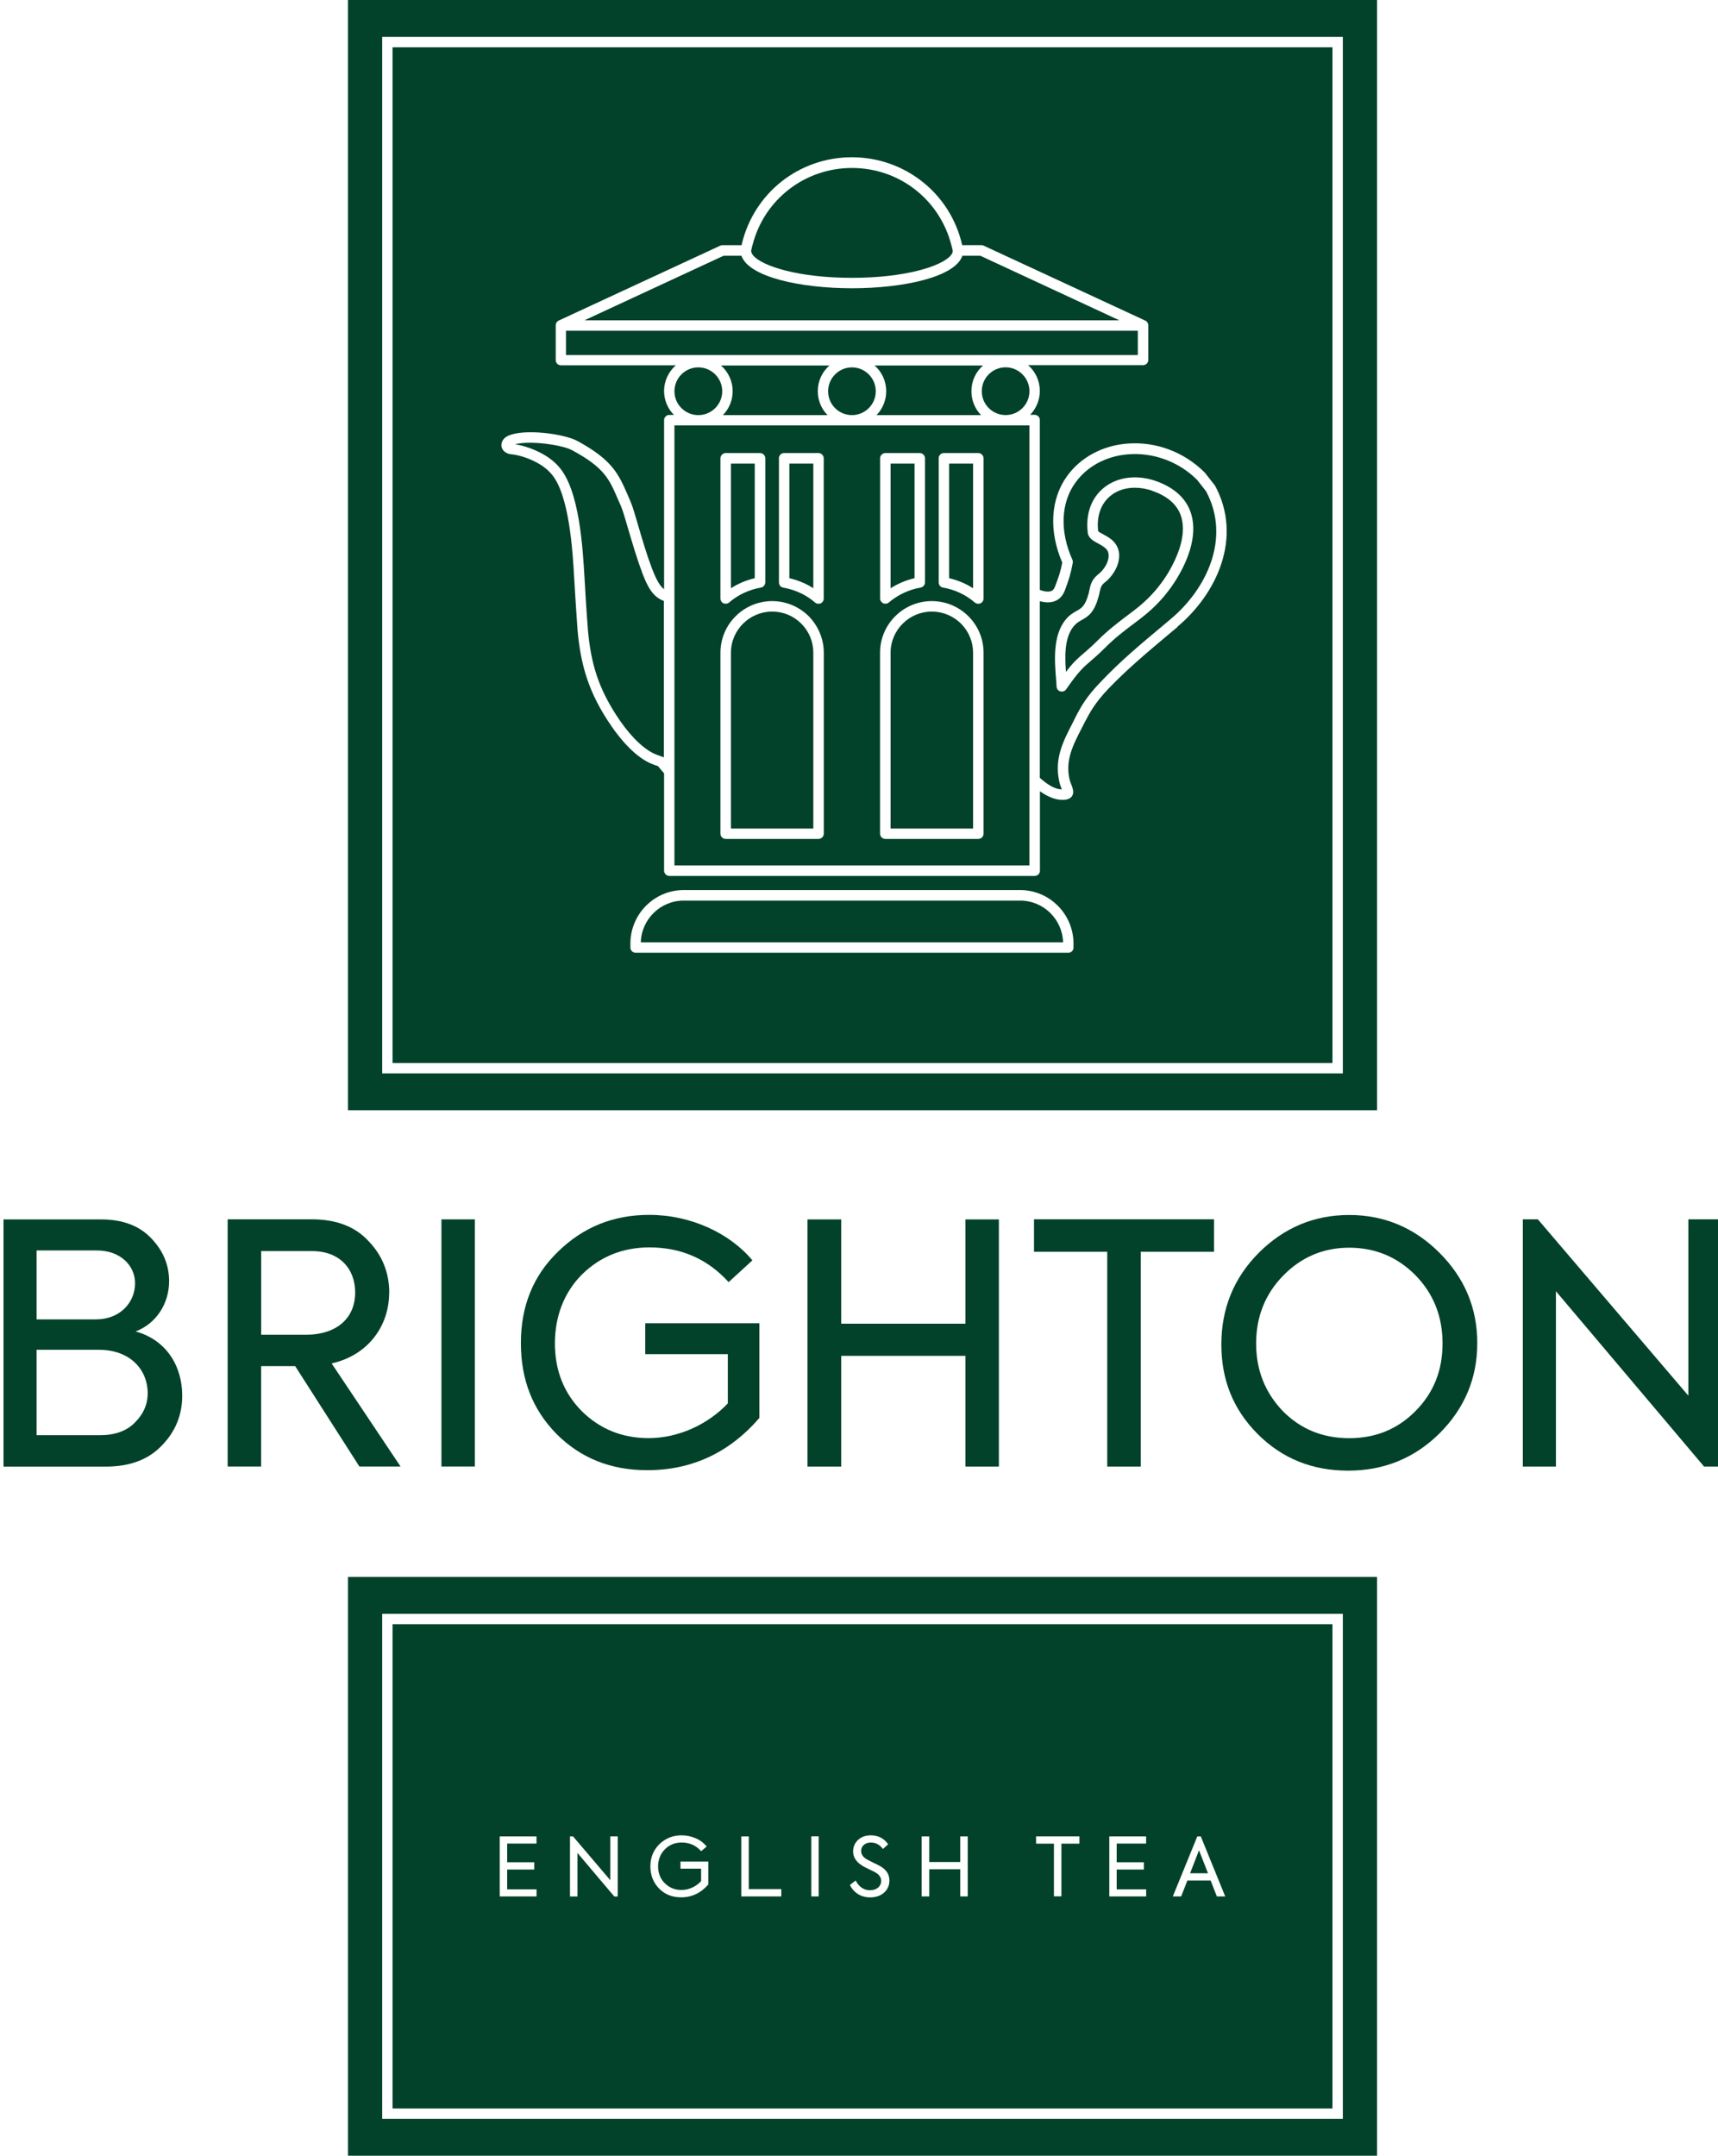 <svg xmlns="http://www.w3.org/2000/svg" id="Layer_1" data-name="Layer 1" viewBox="0 0 298.39 374.37"><defs><style>      .cls-1 {        fill: #02422a;      }    </style></defs><g><path class="cls-1" d="M112.06,235.17h14.35v8.55c-3.53,3.72-8.65,6.03-13.76,6.03-4.59,0-8.43-1.57-11.57-4.65-3.13-3.13-4.7-7.1-4.7-11.79s1.57-8.84,4.7-11.98c3.2-3.13,7.09-4.7,11.74-4.7,5.52,0,10.11,2.04,13.73,6.03l4.13-3.78c-3.91-4.71-10.7-7.9-17.9-7.9-6.22,0-11.45,2.1-15.81,6.34-4.35,4.19-6.5,9.47-6.5,15.92s2.09,11.62,6.2,15.8c4.19,4.19,9.42,6.28,15.74,6.28,7.74,0,14.25-3.02,19.48-9.07v-16.45h-19.82v5.34Z"></path><path class="cls-1" d="M23.56,231.22c3.55-1.34,5.81-4.81,5.81-8.71,0-2.84-1.04-5.34-3.13-7.49-2.04-2.15-4.94-3.25-8.66-3.25H.61v42.93h17.72c4.2,0,7.44-1.21,9.76-3.65,2.39-2.43,3.56-5.35,3.56-8.67,0-5.16-2.78-9.69-8.08-11.15ZM6.36,217.16h10.46c4.14,0,6.64,2.67,6.64,5.69,0,3.3-2.56,6.28-6.81,6.28H6.36v-11.97ZM23.39,247.09c-1.45,1.45-3.49,2.15-5.98,2.15H6.36v-14.83h10.82c5.4,0,8.47,3.43,8.47,7.56,0,1.92-.76,3.66-2.27,5.12Z"></path><path class="cls-1" d="M67.61,224.54c0-3.43-1.16-6.46-3.56-8.96-2.31-2.55-5.62-3.83-9.92-3.83h-14.59v42.93h5.81v-17.43h5.92l11.15,17.43h7.15l-11.97-17.9c6.44-1.45,9.99-6.62,9.99-12.25ZM45.36,231.8v-14.53h8.83c4.82,0,7.5,3.08,7.5,7.21s-2.85,7.32-8.65,7.32h-7.67Z"></path><rect class="cls-1" x="76.67" y="211.76" width="5.8" height="42.92"></rect><polygon class="cls-1" points="179.59 217.39 192.31 217.39 192.31 254.69 198.13 254.69 198.13 217.39 210.86 217.39 210.86 211.75 179.59 211.75 179.59 217.39"></polygon><path class="cls-1" d="M234.33,211c-6.11,0-11.33,2.21-15.69,6.56-4.37,4.38-6.51,9.72-6.51,15.93s2.1,11.34,6.33,15.57c4.25,4.25,9.48,6.34,15.69,6.34s11.51-2.16,15.86-6.46c4.37-4.36,6.57-9.59,6.57-15.69s-2.2-11.32-6.57-15.69c-4.36-4.35-9.59-6.56-15.68-6.56ZM245.84,245.06c-3.09,3.13-6.92,4.7-11.51,4.7s-8.43-1.57-11.52-4.7c-3.07-3.2-4.64-7.1-4.64-11.74s1.57-8.6,4.71-11.8c3.12-3.2,6.97-4.84,11.45-4.84s8.36,1.59,11.51,4.78c3.13,3.19,4.71,7.15,4.71,11.86s-1.58,8.6-4.71,11.74Z"></path><polygon class="cls-1" points="293.24 211.75 293.24 242.38 267.1 211.75 264.49 211.75 264.49 254.69 270.24 254.69 270.24 224.24 295.97 254.69 299 254.69 299 211.75 293.24 211.75"></polygon><polygon class="cls-1" points="173.49 254.69 173.49 211.77 167.68 211.77 167.68 229.88 146.11 229.88 146.11 211.77 140.25 211.77 140.25 254.69 146.11 254.69 146.11 235.46 167.68 235.46 167.68 254.69 173.49 254.69"></polygon></g><g><path class="cls-1" d="M170.73,63.47h-18.83c1.24,1.09,2.02,2.68,2.02,4.48,0,1.58-.63,3.06-1.68,4.14h18.15c-1.05-1.08-1.67-2.56-1.67-4.14,0-1.8.77-3.39,2.02-4.48Z"></path><path class="cls-1" d="M147.97,72.09c2.28,0,4.14-1.86,4.14-4.14s-1.86-4.15-4.14-4.15-4.14,1.86-4.14,4.15,1.85,4.14,4.14,4.14Z"></path><path class="cls-1" d="M144.06,63.47h-18.84c1.24,1.09,2.03,2.68,2.03,4.48,0,1.58-.63,3.06-1.69,4.14h18.17c-1.07-1.08-1.69-2.56-1.69-4.14,0-1.8.77-3.39,2.03-4.48Z"></path><path class="cls-1" d="M121.29,72.09c2.29,0,4.15-1.86,4.15-4.14s-1.86-4.15-4.15-4.15-4.15,1.86-4.15,4.15,1.86,4.14,4.15,4.14Z"></path><path class="cls-1" d="M169.01,113.36c0-1.91-.75-3.7-2.1-5.06-1.38-1.36-3.18-2.09-5.08-2.09-3.93,0-7.15,3.21-7.15,7.15v30.53h14.33v-30.53Z"></path><path class="cls-1" d="M158.84,80.51h-4.16v21.65c1.28-.82,2.69-1.4,4.16-1.75v-19.9Z"></path><path class="cls-1" d="M169.01,80.51h-4.16v19.9c1.48.35,2.88.93,4.16,1.75v-21.65Z"></path><path class="cls-1" d="M111.52,99.37c-.91-2.36-1.75-5.26-2.44-7.6-.5-1.75-.95-3.24-1.22-3.85-.19-.42-.36-.83-.54-1.22-1.52-3.56-2.38-5.5-7.97-8.52-1.72-.93-7.38-1.73-9.89-1.02.62.09,1.53.28,2.74.73,2.08.8,3.65,1.8,4.82,3.12,3.63,4.02,4.19,14.08,4.51,19.5l.2,3.42c.12,1.9.25,3.79.4,5.69.52,5.4,1.65,9.89,5.58,15.58,2.12,3.05,4.43,5.17,6.35,5.87.25.1.47.17.69.25l.33.11c.08.03.15.08.22.11v-27.18c-1.99-.71-2.89-2.6-3.8-4.99Z"></path><rect class="cls-1" x="98.3" y="57.44" width="99.32" height="4.22"></rect><path class="cls-1" d="M130.69,42.62h0s-.09,0-.09,0c.03.12.03.24,0,.36,0,0,0-.01,0-.02.03-.12.03-.23,0-.34h.09Z"></path><path class="cls-1" d="M177.18,156.4h-58.42c-4.05,0-7.35,3.23-7.46,7.25h73.34c-.11-4.02-3.42-7.25-7.46-7.25Z"></path><path class="cls-1" d="M128.81,42.62s.02-.03.02-.04c.01-.05.03-.11.03-.16,0,0,0,.02-.01.03,0,.04-.02.08-.02.11,0,.02,0,.03-.02.06h0s0,0,0,0h.01Z"></path><path class="cls-1" d="M170.28,44.42h-3.13c-1.27,3.7-10.26,5.64-19.17,5.64s-17.92-1.94-19.2-5.64h-3.12l-24.16,11.21h92.92l-24.14-11.21Z"></path><path class="cls-1" d="M147.98,48.25c9.28,0,15.5-2.02,17.1-3.83.25-.29.39-.56.4-.83,0-.03-.01-.04-.01-.08-.03-.16-.07-.34-.11-.48-.03-.15-.08-.29-.11-.42-2.03-7.97-9.08-13.44-17.28-13.44s-15.3,5.51-17.28,13.44h0c-.03.12-.06.23-.1.34,0,0,0,.01,0,.02-.05.18-.09.36-.11.54-.02.03-.02.04-.02.08.02.27.16.54.4.83,1.61,1.81,7.82,3.83,17.11,3.83Z"></path><path class="cls-1" d="M141.26,80.51h-4.16v19.9c1.48.35,2.91.93,4.16,1.75v-21.65Z"></path><path class="cls-1" d="M174.66,63.79c-2.29,0-4.14,1.86-4.14,4.15s1.85,4.14,4.14,4.14,4.14-1.86,4.14-4.14-1.86-4.15-4.14-4.15Z"></path><path class="cls-1" d="M141.26,143.89v-30.53c0-1.91-.73-3.69-2.09-5.06-1.37-1.36-3.16-2.09-5.06-2.09-3.94,0-7.16,3.21-7.16,7.15v30.53h14.31Z"></path><path class="cls-1" d="M117.14,150.3h61.65v-76.42h-61.65v76.42ZM163.03,79.6c0-.5.4-.92.91-.92h5.98c.49,0,.91.42.91.92v24.35c0,.36-.22.68-.54.83-.12.04-.24.07-.37.07-.22,0-.42-.06-.59-.2-1.59-1.36-3.51-2.27-5.53-2.6-.45-.08-.76-.46-.76-.91v-21.53ZM152.85,79.6c0-.5.43-.92.92-.92h5.98c.5,0,.91.42.91.92v21.53c0,.45-.33.83-.76.91-2.01.34-3.94,1.25-5.54,2.6-.16.15-.37.2-.58.2-.14,0-.26-.02-.38-.07-.31-.15-.54-.47-.54-.83v-24.35ZM152.85,113.36c0-4.95,4.04-8.97,8.98-8.97,2.4,0,4.64.93,6.35,2.61,1.71,1.71,2.65,3.96,2.65,6.35v31.44c0,.49-.41.9-.91.9h-16.15c-.5,0-.92-.4-.92-.9v-31.44ZM135.28,79.6c0-.5.39-.92.9-.92h5.98c.5,0,.91.42.91.92v24.35c0,.36-.21.68-.53.83-.11.04-.25.07-.38.07-.21,0-.43-.06-.58-.2-1.57-1.36-3.49-2.24-5.54-2.6-.45-.08-.75-.46-.75-.91v-21.53ZM125.13,79.6c0-.5.42-.92.9-.92h5.97c.51,0,.92.42.92.92v21.53c0,.45-.33.83-.76.91-2.05.36-3.98,1.25-5.52,2.59-.17.16-.39.21-.61.21-.12,0-.26-.02-.36-.06-.33-.16-.54-.48-.54-.84v-24.35ZM125.13,113.36c0-4.95,4.03-8.97,8.98-8.97,2.38,0,4.63.93,6.34,2.61,1.68,1.72,2.63,3.97,2.63,6.35v31.44c0,.49-.42.9-.91.9h-16.14c-.48,0-.9-.4-.9-.9v-31.44Z"></path><path class="cls-1" d="M200.22,85.26c-1.04-.38-2.11-.56-3.12-.56-1.57,0-3.02.45-4.14,1.34-1.73,1.36-2.54,3.57-2.22,6.21.06.11.56.38.9.56.65.35,1.46.79,2.02,1.52.48.63.75,1.38.72,2.23-.03,1.9-1.3,3.7-2.57,4.65-.55.45-.65.86-.83,1.66-.03.24-.1.46-.17.73-.74,2.68-1.67,3.38-2.92,4.07-.52.29-.95.54-1.43,1.12-1.61,1.98-1.52,5.23-1.32,7.89,1.32-1.73,2.15-2.44,3.2-3.33.62-.54,1.32-1.14,2.29-2.11,1.9-1.89,3.48-3.06,5-4.22,1.69-1.26,3.29-2.45,5.04-4.47,1.33-1.56,2.44-3.25,3.33-5.16,1.05-2.22,2.09-5.45.97-8.17-.73-1.76-2.33-3.1-4.75-3.95Z"></path><path class="cls-1" d="M207.9,83.32c-3.14-3.13-7.55-4.78-11.99-4.42-3.78.3-7.09,2.09-9.1,4.88-2.57,3.5-2.78,8.53-.53,13.48.06.17.08.36.03.55-.33,1.82-.71,3-1.4,4.83-.52,1.26-1.5,1.94-2.83,1.97-.44.02-.94-.07-1.48-.2v30.67c.19.18.38.33.57.48,1.1.9,2.05,1.39,2.91,1.5.14.01.24.02.34.02-.02-.04-.03-.09-.05-.16l-.16-.39c-.08-.19-.14-.43-.21-.71-.93-4.03.64-7.06,2.3-10.27l.47-.95c1-1.94,1.95-3.65,4.46-6.23,3.41-3.61,6.92-6.52,10.66-9.65l1.46-1.23c6.19-5.17,10.49-14.05,6.12-22.18l-1.56-1.99ZM205.65,98.15c-.98,2.06-2.17,3.88-3.61,5.57-1.88,2.18-3.56,3.42-5.32,4.74-1.48,1.12-3.01,2.26-4.81,4.06-1.01,1.01-1.74,1.64-2.39,2.2-1.32,1.12-2.19,1.87-4.35,5-.17.26-.46.38-.75.38,0,0-.17-.01-.25-.03-.38-.1-.64-.45-.66-.83-.01-.46-.06-1.01-.11-1.58-.22-2.89-.57-7.27,1.66-10.02.68-.85,1.39-1.25,1.96-1.56.84-.48,1.45-.82,2.05-2.96.06-.22.1-.44.14-.65.19-.9.41-1.83,1.49-2.69.9-.69,1.84-1.99,1.86-3.25,0-.44-.1-.79-.34-1.09-.34-.42-.91-.73-1.45-1.04-.83-.43-1.75-.93-1.85-1.94-.37-3.29.66-6.07,2.9-7.83,2.35-1.84,5.72-2.24,9-1.07,2.92,1.04,4.88,2.73,5.82,4.98,1.08,2.63.73,5.96-1,9.63Z"></path><path class="cls-1" d="M60.44,0v192.81h178.73V0H60.44ZM233.23,186.41H66.38V6.41h166.85v180Z"></path><path class="cls-1" d="M231.43,8.21H68.18v176.4h163.25V8.21ZM186.45,164.55c0,.51-.39.91-.89.91h-75.16c-.5,0-.91-.4-.91-.91v-.68c0-5.12,4.14-9.3,9.27-9.3h58.42c5.12,0,9.27,4.19,9.27,9.3v.68ZM204.52,108.88l-1.48,1.23c-3.67,3.09-7.16,5.99-10.51,9.48-2.3,2.42-3.18,4.02-4.12,5.82l-.5.98c-1.56,3.03-2.92,5.64-2.14,9,.06.16.1.35.17.52l.15.39c.21.56.36,1,.29,1.46-.16.95-1.06,1.14-1.77,1.14-.28,0-.54-.02-.72-.04-1.04-.15-2.1-.62-3.27-1.45v13.79c0,.51-.4.92-.91.92h-63.47c-.48,0-.9-.42-.9-.92v-16.91c-.37-.42-.74-.83-1.07-1.26h-.04c-.26-.09-.54-.17-.8-.28-3.04-1.11-5.8-4.56-7.16-6.54-4.16-5.97-5.38-10.89-5.93-16.44-.13-1.93-.28-3.84-.39-5.73l-.21-3.43c-.27-4.83-.85-14.86-4.05-18.39-.98-1.1-2.31-1.95-4.11-2.64-1.57-.58-2.52-.67-2.88-.7-1.04-.13-1.69-.88-1.61-1.73.08-.64.5-1.18,1.18-1.47,2.76-1.28,9.68-.35,11.99.89,6.13,3.33,7.16,5.75,8.76,9.39l.52,1.22c.33.72.74,2.2,1.3,4.07.66,2.31,1.52,5.17,2.39,7.46.79,2.03,1.37,3.06,2.11,3.61v-29.36c0-.49.41-.9.9-.9h.81c-1.07-1.08-1.71-2.56-1.71-4.14,0-1.8.8-3.39,2.04-4.48h-19.96c-.49,0-.9-.4-.9-.91v-6.03c0-.08.01-.15.03-.21,0-.03,0-.09.03-.12.07-.19.21-.35.37-.44.02-.02.05-.03.07-.05l28.06-13.01c.14-.07.27-.09.42-.09h3.3c0-.06.03-.11.05-.17,0-.01,0-.03,0-.04v-.02c2.13-8.87,9.95-15.04,19.11-15.04s17.1,6.25,19.14,15.2c0,.02.01.03.01.06h3.35c.13,0,.26.02.38.09l28.06,13.01s.05.02.09.05c.01.02.04.02.07.03.05.03.08.06.1.1.1.08.16.19.2.3.02.03.03.09.03.12.02.07.05.13.05.21v6.03c0,.5-.42.91-.92.91h-19.95c1.25,1.09,2.03,2.68,2.03,4.48,0,1.58-.63,3.06-1.68,4.14h.77c.51,0,.91.4.91.9v29.5c.1.03.18.08.29.1.44.16.83.2,1.16.2.58-.01.95-.25,1.17-.82.64-1.66.99-2.67,1.28-4.22-2.37-5.46-2.05-11.06.85-15.04,2.32-3.22,6.1-5.27,10.41-5.62,4.99-.4,9.9,1.44,13.49,5.03l1.67,2.13s.08.09.1.11c4.9,9.07.27,18.85-6.51,24.52Z"></path><path class="cls-1" d="M131.09,80.51h-4.14v21.65c1.26-.82,2.67-1.4,4.14-1.75v-19.9Z"></path></g><g><path class="cls-1" d="M60.44,273.86v100.51h178.73v-100.51H60.44ZM233.23,367.96H66.38v-87.7h166.85v87.7Z"></path><polygon class="cls-1" points="206.7 325.32 209.81 325.32 208.25 321.33 206.7 325.32"></polygon><path class="cls-1" d="M231.43,282.07H68.18v84.1h163.25v-84.1ZM93.19,329.34h-6.39v-10.42h6.38v1.24h-5.09v3.25h4.7v1.26h-4.7v3.44h5.1v1.23ZM107.29,329.35h-.6l-6.39-7.56v7.56h-1.3v-10.44h.52l6.48,7.61v-7.61h1.29v10.44ZM123.02,327.27c-1.29,1.48-2.86,2.23-4.73,2.23-1.54,0-2.81-.51-3.82-1.53-.99-1.02-1.51-2.29-1.51-3.85s.54-2.84,1.59-3.88c1.06-1,2.32-1.51,3.83-1.51.85,0,1.69.18,2.47.52.79.34,1.41.84,1.89,1.42l-.96.82c-.88-1-2.01-1.51-3.38-1.51-1.15,0-2.14.39-2.92,1.18-.76.76-1.18,1.78-1.18,2.96s.4,2.19,1.17,2.93c.78.78,1.74,1.17,2.89,1.17,1.29,0,2.53-.58,3.41-1.53v-2.17h-3.58v-1.23h4.83v3.95ZM135.7,329.34h-6.95v-10.42h1.3v9.15h5.65v1.27ZM142.19,329.34h-1.28v-10.44h1.28v10.44ZM153.53,328.7c-.63.55-1.45.81-2.42.81-1.47,0-2.83-.75-3.49-2.17l1-.76c.55,1.12,1.47,1.69,2.47,1.69,1.23,0,1.96-.73,1.96-1.63,0-.6-.35-1.11-1.08-1.51-.21-.12-.57-.28-1.09-.54-.51-.24-.9-.43-1.15-.61-1.03-.64-1.56-1.47-1.56-2.46,0-.78.29-1.44.85-1.98.57-.54,1.3-.81,2.23-.81,1.27,0,2.29.52,3.01,1.56l-.91.81c-.55-.75-1.26-1.12-2.1-1.12-.95,0-1.68.58-1.68,1.45,0,.57.28,1.03.88,1.41.18.1.58.33,1.21.63.66.31,1.12.54,1.35.69.97.6,1.47,1.41,1.47,2.41,0,.87-.33,1.59-.96,2.14ZM168.08,329.34h-1.3v-4.72h-5.38v4.72h-1.32v-10.42h1.32v4.45h5.38v-4.45h1.3v10.42ZM187.46,320.18h-3.11v9.15h-1.3v-9.15h-3.1v-1.27h7.52v1.27ZM199.08,329.34h-6.41v-10.42h6.39v1.24h-5.11v3.25h4.72v1.26h-4.72v3.44h5.12v1.23ZM211.35,329.34l-1.08-2.76h-4.04l-1.08,2.76h-1.45l4.25-10.42h.61l4.24,10.42h-1.45Z"></path></g></svg>
